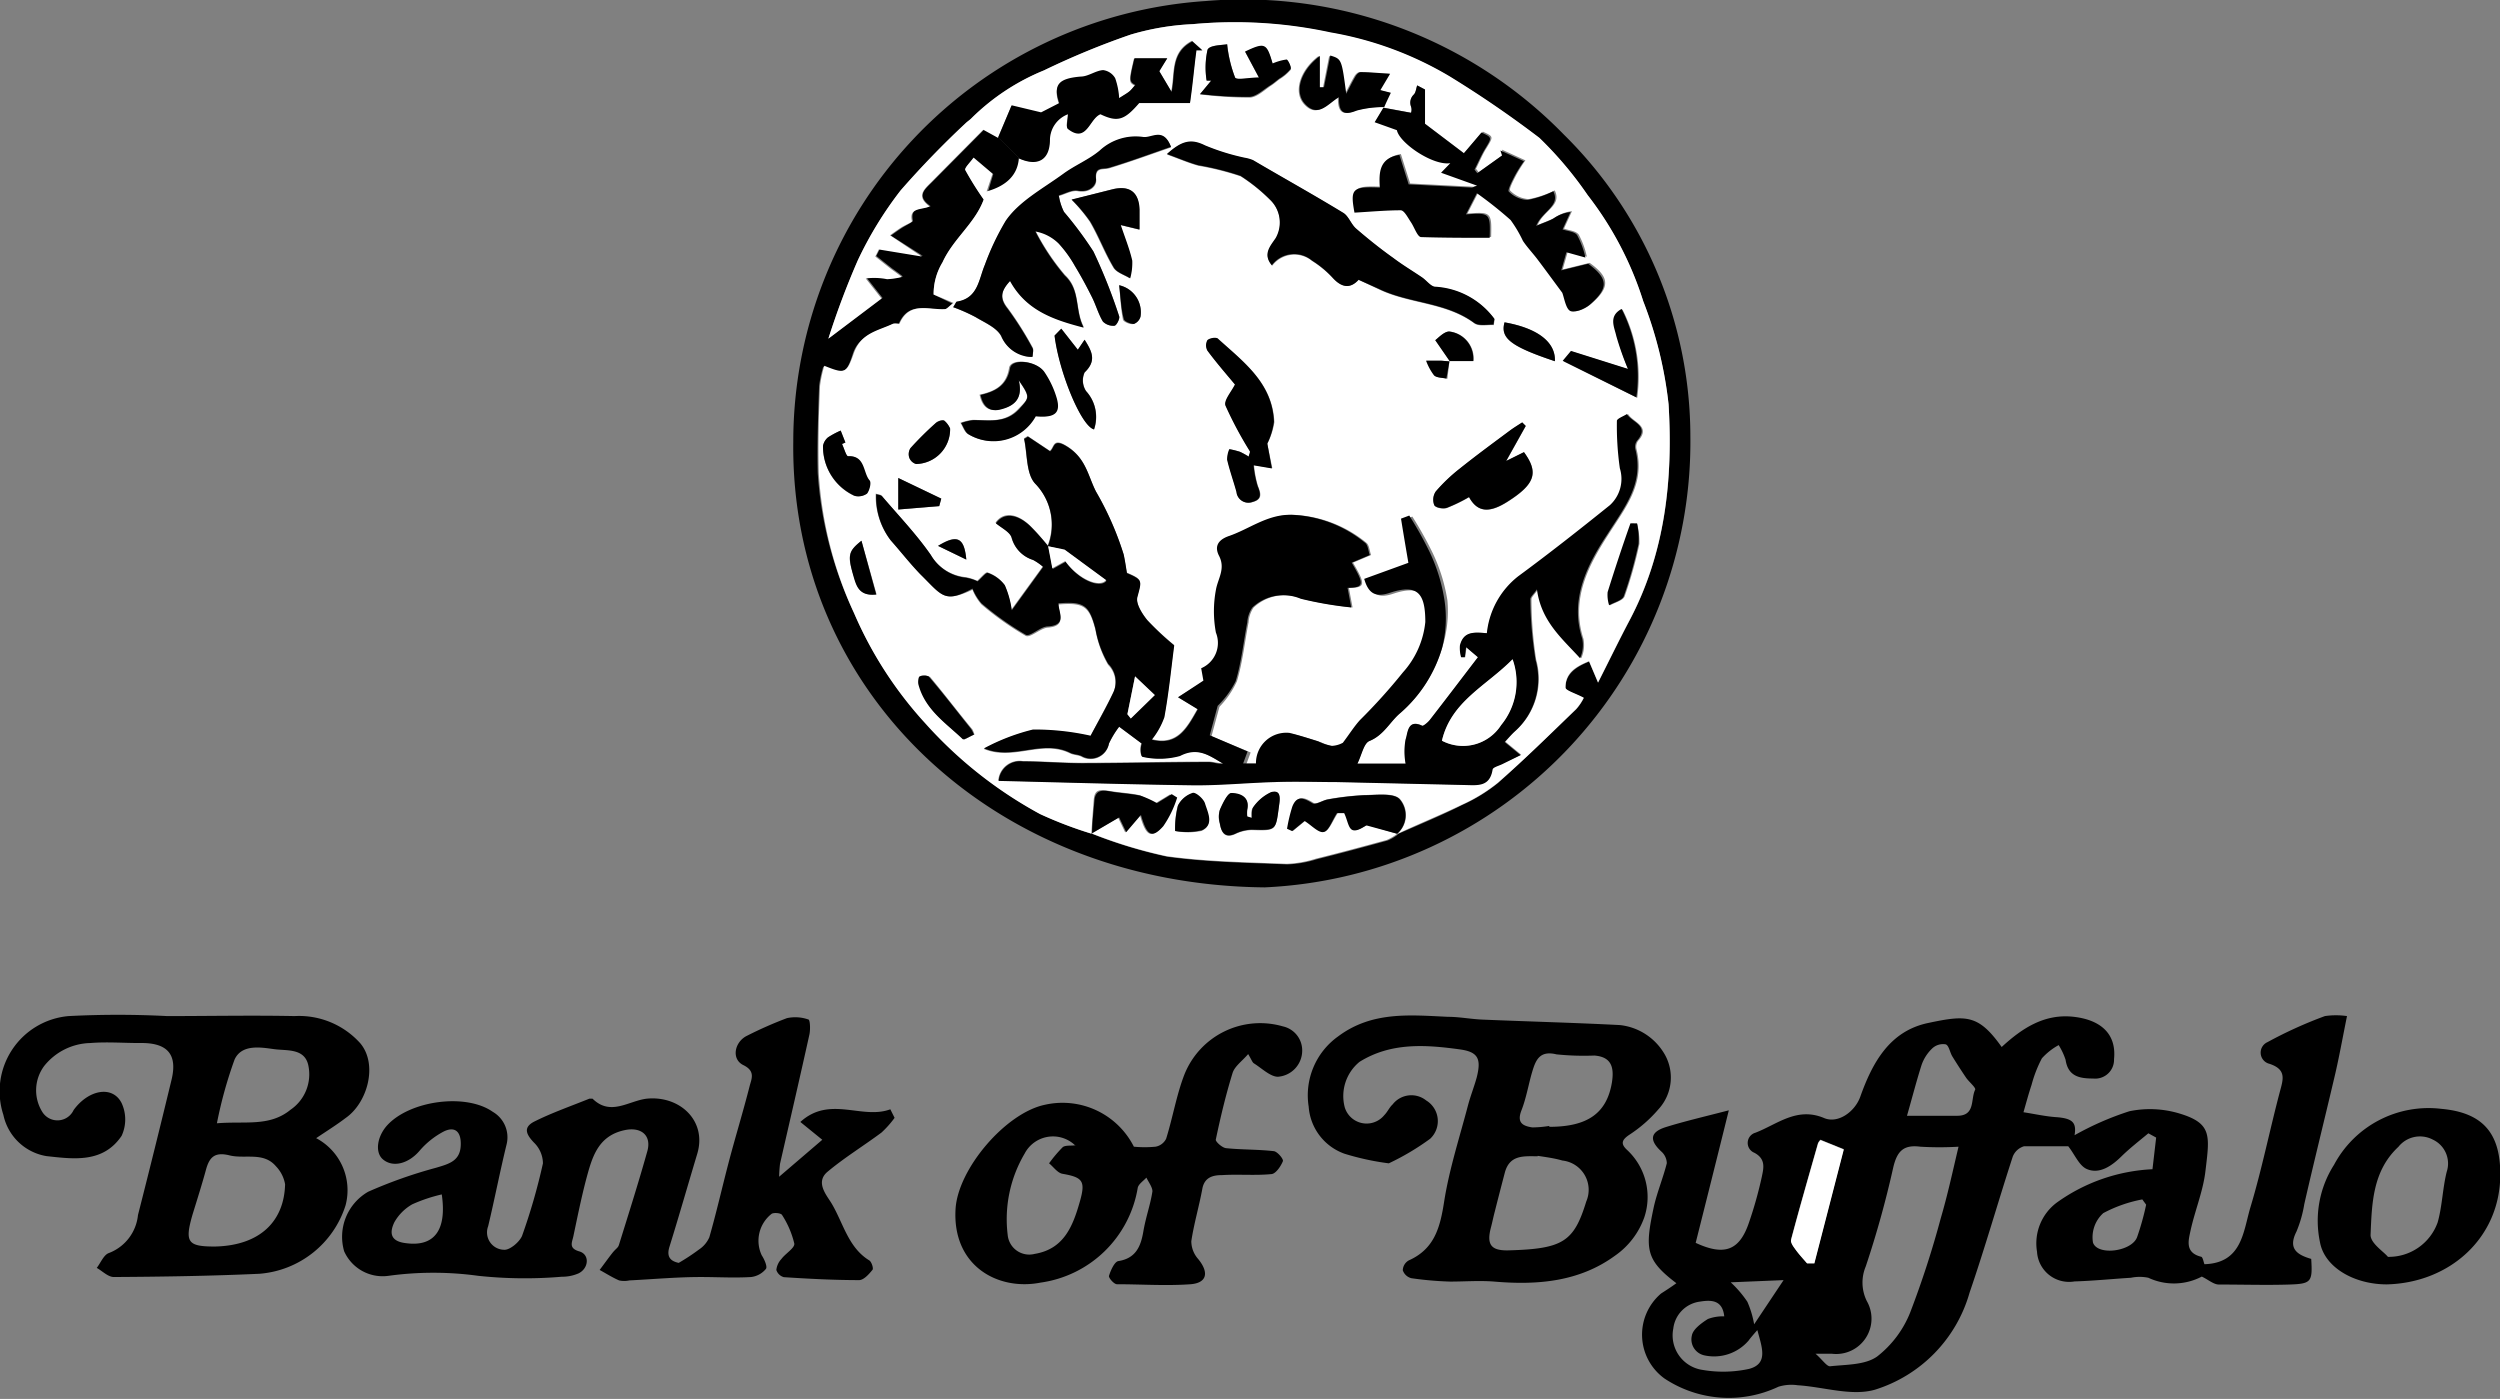 <svg xmlns="http://www.w3.org/2000/svg" viewBox="0 0 169.77 95"><rect x="0" y="0" width="169.77" height="95" fill="#808080" stroke="none"/><defs><style>.cls-1{fill:#fff}</style></defs><title>Bank of Buffalo Logo</title><g id="Layer_2" data-name="Layer 2"><g id="Header"><path d="M113.84 87.14c-2.1-1.59-2.14-2.33-1.54-5.15.22-1 .64-2 .89-3a1.1 1.1 0 0 0-.37-.79c-.84-.78-.77-1.33.33-1.67 1.26-.39 2.55-.69 4.25-1.13-.8 3.23-1.53 6.14-2.25 9 2 .93 3 .48 3.63-1.41a27.43 27.43 0 0 0 .86-3.07c.11-.55.31-1.21-.51-1.64a.72.72 0 0 1 .08-1.36c1.48-.57 2.81-1.77 4.65-1 .94.41 2.1-.41 2.47-1.45.83-2.33 2-4.45 4.6-5s3.42-.59 5 1.63c1.38-1.27 2.9-2.28 4.9-2.05 1.74.2 2.91 1.09 2.73 2.87a1.28 1.28 0 0 1-1.42 1.32c-.9 0-1.7-.13-1.87-1.27a4.57 4.57 0 0 0-.47-1 4.32 4.32 0 0 0-1.14.9 8.51 8.51 0 0 0-.7 1.8c-.19.57-.35 1.16-.55 1.86.78.12 1.48.28 2.18.33 1.17.08 1.43.37 1.29 1.23a20.1 20.1 0 0 1 3.73-1.63 6.93 6.93 0 0 1 3.44.17c2.18.67 2 1.51 1.72 3.87-.15 1.34-.69 2.63-1 4-.14.68-.44 1.55.69 1.84.13 0 .18.38.24.51 2.56-.08 2.63-2.22 3.12-3.86.78-2.59 1.31-5.24 2-7.85.22-.83.48-1.51-.71-1.9a.78.78 0 0 1-.13-1.47 29.1 29.1 0 0 1 3.9-1.77 5.17 5.17 0 0 1 1.5 0c-.31 1.53-.57 3-.9 4.35-.66 2.81-1.36 5.61-2 8.42a8.28 8.28 0 0 1-.53 1.86c-.58 1.14 0 1.57 1 1.86.1 1.57 0 1.69-1.48 1.74s-3.2 0-4.79 0c-.35 0-.69-.31-1.16-.54a4.08 4.08 0 0 1-3.63.08 2.92 2.92 0 0 0-1.18 0c-1.28.08-2.56.21-3.84.25a2.18 2.18 0 0 1-2.54-2.02 3.45 3.45 0 0 1 1.35-3.34 12.1 12.1 0 0 1 6.49-2.26l.25-2.15-.53-.29c-.62.52-1.25 1-1.84 1.58s-1.45 1.23-2.33.85c-.53-.22-.83-1-1.27-1.55h-3a1.18 1.18 0 0 0-.77.71c-1 3.07-1.88 6.18-2.93 9.23a9.67 9.67 0 0 1-6.42 6.59c-1.59.46-3.49-.19-5.25-.3a3 3 0 0 0-1.31.1 7.89 7.89 0 0 1-7.74-.56 3.67 3.67 0 0 1-.23-5.77c.31-.2.67-.43 1.04-.7zM133 77.87a21.77 21.77 0 0 1-2.59 0c-1.16-.15-1.59.31-1.85 1.44A67.59 67.59 0 0 1 126.7 86a2.83 2.83 0 0 0 .07 2.35 2.4 2.4 0 0 1-2.37 3.58h-1.11c.49.43.77.88 1 .85 1.09-.12 2.36-.08 3.18-.66a7.12 7.12 0 0 0 2.25-3 64.14 64.14 0 0 0 2.07-6.38c.46-1.56.8-3.14 1.21-4.87zm-3.52-2.1h3.43c1.25 0 .9-1.13 1.22-1.77.06-.14-.42-.53-.62-.82q-.48-.71-.93-1.44c-.17-.28-.23-.74-.45-.82a1.07 1.07 0 0 0-.91.27 2.83 2.83 0 0 0-.73 1.13c-.35 1.1-.64 2.23-.99 3.45zm-6.78 10h.5l2-7.74-1.58-.64a.74.74 0 0 0-.17.24c-.62 2.18-1.25 4.36-1.83 6.54 0 .17.13.43.26.6.27.4.57.71.84 1.03zm-3.37 4.56c-.25.29-.43.49-.59.71a3.09 3.09 0 0 1-3 1 1.11 1.11 0 0 1-.85-1.34c.07-.43.65-.85 1.09-1.13a2.91 2.91 0 0 1 1.11-.18c-.12-1.13-.9-1.12-1.65-1a2.09 2.09 0 0 0-1.81 1.83 2.37 2.37 0 0 0 2 2.81 8.26 8.26 0 0 0 3.14-.07c1.34-.35.87-1.48.58-2.6zm26.39-8.55l-.24-.33a9.24 9.24 0 0 0-2.65.93 2.21 2.21 0 0 0-.7 2c.31.92 2.65.61 3-.38a18 18 0 0 0 .61-2.19zm-28.19 5.3a7.57 7.57 0 0 1 1.13 1.32 6.62 6.62 0 0 1 .46 1.53l2-3zM85.88 60.26C67.45 60.08 53.67 47 53.87 30a30 30 0 0 1 28-29.93 30.4 30.4 0 0 1 24.33 9.07 28.83 28.83 0 0 1 8.59 20.51 30.29 30.29 0 0 1-28.91 30.61zm9-3.6c1.48-.66 3-1.28 4.43-2a11.13 11.13 0 0 0 2.41-1.48c1.82-1.63 3.56-3.35 5.31-5a3.43 3.43 0 0 0 .52-.77c-.56-.3-1.23-.49-1.24-.69 0-1 .77-1.45 1.6-1.79l.61 1.44c.78-1.54 1.42-2.86 2.1-4.15 2.47-4.63 3-9.66 2.69-14.74a27.52 27.52 0 0 0-1.72-7 23 23 0 0 0-3.77-7.2 25.19 25.19 0 0 0-3.28-3.89 73.07 73.07 0 0 0-6.07-4.16 23.63 23.63 0 0 0-8.11-3A30.73 30.73 0 0 0 81 1.64a17.5 17.5 0 0 0-4.21.71 53.67 53.67 0 0 0-5.89 2.43A15.09 15.09 0 0 0 66 8c-.13.14-.3.24-.44.38a62.65 62.65 0 0 0-4.39 4.54 25.3 25.3 0 0 0-2.91 4.75 54.78 54.78 0 0 0-2 5.32l3.67-2.76-1.07-1.36a4.52 4.52 0 0 1 1.45.05 4.94 4.94 0 0 0 1-.15c-.24-.19-.49-.37-.74-.55l-1.06-.84.24-.48 2.92.48L60.5 16c.22-.16.48-.35.76-.53s.74-.4.74-.47c-.22-1 .61-.77 1.2-1-1-.68-.41-1.13.08-1.62l3.56-3.59 1 .55 1.43 1.46c-.08 1.1-.79 1.87-2.19 2.26l.37-1.23-1.33-1.13c-.22.32-.63.7-.56.84a21.29 21.29 0 0 0 1.25 2c-.59 1.62-2.06 2.65-2.8 4.27A4.15 4.15 0 0 0 63.4 20l1.28.62c-.29.22-.44.42-.58.42-1.13 0-2.43-.6-3.09 1 0 .07-.32 0-.45 0-1 .48-2.23.7-2.65 2s-.57 1.41-2 .85a8 8 0 0 0-.29 1.34c-.06 2-.14 3.93-.09 5.9A26.31 26.31 0 0 0 58 41.64a26.59 26.59 0 0 0 4.92 7.51 28.94 28.94 0 0 0 7.79 6.16 27.6 27.6 0 0 0 3.49 1.33 32.1 32.1 0 0 0 5.07 1.54c2.69.37 5.43.41 8.15.52a7.45 7.45 0 0 0 2-.35c1.61-.4 3.21-.83 4.81-1.27a3.08 3.08 0 0 0 .71-.42zM60.75 75.91a6.7 6.7 0 0 1-.89 1c-1.21.9-2.5 1.69-3.65 2.65-.88.72-.06 1.62.26 2.16.79 1.32 1.13 3 2.56 3.87.16.1.3.55.22.64-.24.3-.6.7-.91.7-1.71 0-3.41-.09-5.11-.2a.74.74 0 0 1-.51-.49 1.29 1.29 0 0 1 .34-.74c.28-.38.92-.75.88-1.05a6.22 6.22 0 0 0-.83-1.94c-.07-.13-.51-.18-.7-.09a2.32 2.32 0 0 0-.68 2.83c.18.27.4.78.28.92a1.53 1.53 0 0 1-1 .55c-1.14.07-2.29 0-3.43 0-1.61 0-3.23.15-4.84.23a1.63 1.63 0 0 1-.7 0c-.46-.2-.88-.47-1.32-.71.28-.37.55-.75.83-1.11s.41-.37.48-.59c.66-2.12 1.33-4.23 1.93-6.37.3-1.08-.44-1.67-1.56-1.42-1.84.4-2.21 1.91-2.61 3.39-.33 1.27-.59 2.56-.86 3.84-.09.4-.32.79.41 1s.64 1.17-.07 1.5a2.75 2.75 0 0 1-1.11.22 29.79 29.79 0 0 1-5.67-.06 22.39 22.39 0 0 0-6.12 0 2.86 2.86 0 0 1-3-1.67A3.53 3.53 0 0 1 25 80.93a31.9 31.9 0 0 1 4.61-1.63c.91-.27 1.69-.47 1.68-1.64 0-.88-.46-1.18-1.18-.81a5.57 5.57 0 0 0-1.63 1.31c-.75.87-1.83 1.16-2.51.54-.51-.48-.36-1.53.33-2.29 1.55-1.68 5.34-2.19 7.16-.91a2 2 0 0 1 .94 2.22c-.45 1.84-.81 3.71-1.25 5.55a1.18 1.18 0 0 0 1.12 1.6c.37 0 1-.52 1.18-.94A40.69 40.69 0 0 0 36.87 79a2 2 0 0 0-.62-1.42c-.49-.52-.75-1 0-1.4 1.21-.61 2.51-1.06 3.77-1.57h.22c1.22 1.2 2.44.15 3.67 0 2.26-.23 4.11 1.51 3.44 3.74s-1.23 4.2-1.88 6.29c-.23.71.06 1 .62 1.12a14.33 14.33 0 0 0 1.38-.91 1.91 1.91 0 0 0 .7-.83c.47-1.64.85-3.31 1.29-5s1-3.51 1.45-5.28c.12-.47.41-1-.43-1.41s-.6-1.59.26-2a27 27 0 0 1 2.7-1.19 2.68 2.68 0 0 1 1.45.09c.12 0 .15.65.08 1-.65 2.94-1.33 5.87-2 8.8a8.68 8.68 0 0 0-.06.88l2.93-2.51-1.49-1.21c2-1.82 4.18-.14 6.11-.86zM30 81.11a10.76 10.76 0 0 0-2 .67A3.22 3.22 0 0 0 26.78 83c-.32.67-.32 1.29.78 1.42 1.9.26 2.8-.84 2.44-3.31zM21.47 77.29a4 4 0 0 1 2 4.55 6.68 6.68 0 0 1-5.86 4.66c-3.29.15-6.59.2-9.88.22-.39 0-.77-.4-1.16-.62.26-.33.46-.86.8-1a3.09 3.09 0 0 0 2-2.59q1.17-4.59 2.28-9.19c.41-1.7-.25-2.53-2.17-2.49-1.11 0-2.23-.09-3.34 0A4.13 4.13 0 0 0 3 72.39a2.77 2.77 0 0 0-.12 3.13A1.21 1.21 0 0 0 5 75.38c1-1.38 2.64-1.7 3.26-.47a2.65 2.65 0 0 1 0 2.22C7 79 5 78.71 3.16 78.51a3.59 3.59 0 0 1-2.93-2.8A5.13 5.13 0 0 1 4.66 69a64.88 64.88 0 0 1 6.69 0c2.89 0 5.77-.06 8.65 0a5.59 5.59 0 0 1 4.46 1.84c1.22 1.44.5 4.06-1 5.09-.59.45-1.23.85-1.99 1.36zm-6.88 7.36c3.14-.07 4.71-1.78 4.77-4.23a2.34 2.34 0 0 0-.62-1.22c-.85-1-2.11-.48-3.15-.74s-1.38.15-1.61 1-.59 2-.9 3c-.55 1.9-.35 2.19 1.51 2.19zm.14-8.37c1.92-.16 3.57.25 5-.92a2.91 2.91 0 0 0 1.21-3c-.24-1.18-1.44-1-2.29-1.11s-2.22-.39-2.72.7a29.13 29.13 0 0 0-1.2 4.33z"/><path d="M94.31 79a17.83 17.83 0 0 1-3-.65 3.67 3.67 0 0 1-2.44-3.2 4.91 4.91 0 0 1 2-4.77c2.3-1.72 4.87-1.45 7.45-1.33.79 0 1.58.16 2.37.19 3.1.13 6.21.21 9.31.37a4 4 0 0 1 2.93 1.8 3.18 3.18 0 0 1-.3 3.91 9.21 9.21 0 0 1-2 1.75c-.5.34-.58.6-.16 1a4.36 4.36 0 0 1 1.19 4.6 5.34 5.34 0 0 1-2 2.61c-2.43 1.77-5.28 2-8.19 1.75-1-.08-2 0-3 0a23.14 23.14 0 0 1-2.63-.23.83.83 0 0 1-.58-.54.8.8 0 0 1 .41-.67c1.75-.78 2.13-2.25 2.4-4 .35-2.22 1.06-4.39 1.63-6.57.17-.63.41-1.23.58-1.85.32-1.26.11-1.74-1.16-1.91-2.32-.32-4.67-.48-6.8.85a3 3 0 0 0-1 3.09 1.55 1.55 0 0 0 2.69.52c.21-.21.34-.52.56-.72a1.61 1.61 0 0 1 2.28-.27 1.64 1.64 0 0 1 .27 2.6A17 17 0 0 1 94.31 79zm10.11-.48c-.93 0-1.9-.12-2.23 1.11-.23.88-.46 1.76-.68 2.64-.1.37-.17.74-.27 1.11-.29 1.13 0 1.56 1.2 1.53 3.7-.1 4.44-.58 5.28-3.32a2 2 0 0 0-1.62-2.78c-.55-.16-1.1-.23-1.68-.32zm.79-2c2.61 0 3.9-.93 4.25-3 .16-1 0-1.75-1.19-1.84a18.25 18.25 0 0 1-2.57-.08c-1.14-.28-1.41.38-1.65 1.18s-.4 1.78-.73 2.62.08 1.06.73 1.16a7.47 7.47 0 0 0 1.16-.1zM77 77.87a7.81 7.81 0 0 0 1.47 0 1 1 0 0 0 .72-.54c.45-1.44.71-3 1.24-4.36a5.54 5.54 0 0 1 6.69-3.27 1.67 1.67 0 0 1 1.31 1.65 1.78 1.78 0 0 1-1.65 1.77c-.51 0-1.09-.57-1.63-.91-.11-.07-.16-.25-.39-.63-.41.48-.92.83-1.06 1.29-.46 1.49-.82 3-1.14 4.53 0 .14.43.54.7.57 1.06.11 2.15.08 3.21.2.26 0 .7.54.65.68-.14.35-.48.85-.77.88-1.12.11-2.24 0-3.36.07-.6 0-1.19.13-1.34.92-.22 1.2-.57 2.37-.75 3.57a1.83 1.83 0 0 0 .46 1.2c.75.91.62 1.63-.51 1.72-1.66.12-3.35 0-5 0-.2 0-.58-.44-.54-.57.11-.36.36-.93.62-1 1.2-.18 1.54-1 1.71-2s.48-1.82.62-2.74c0-.28-.26-.62-.41-.93-.21.23-.54.44-.59.7a7.78 7.78 0 0 1-6.6 6.43c-2.9.57-6-1.14-5.77-5 .16-2.72 3.4-6.53 6.08-7.08A5.43 5.43 0 0 1 77 77.87zm-4-.1a2.17 2.17 0 0 0-3.42.57 8.76 8.76 0 0 0-1.15 5.52 1.47 1.47 0 0 0 1.83 1.29c2-.33 2.6-1.9 3.07-3.55.4-1.4.2-1.65-1.18-1.89-.34-.06-.61-.47-.91-.71a9 9 0 0 1 .94-1.11c.21-.13.51-.07.9-.12zM162.08 87.22c-2.21 0-4.21-1.15-4.53-2.84a7.06 7.06 0 0 1 .95-5.28 7.27 7.27 0 0 1 7.29-3.8c2.78.25 4 1.62 4 4.43.01 4.33-3.44 7.39-7.71 7.49zm.08-1.87a3.52 3.52 0 0 0 3.38-2.35c.31-1.11.33-2.3.61-3.42a1.79 1.79 0 0 0-.94-2.19 1.87 1.87 0 0 0-2.34.49c-1.77 1.65-1.8 3.89-1.89 6 .02.57.9 1.12 1.18 1.47z"/><path class="cls-1" d="M122.72 85.8c-.27-.32-.57-.63-.83-1-.13-.17-.31-.43-.26-.6.58-2.18 1.21-4.36 1.83-6.54a.74.74 0 0 1 .17-.24l1.58.64-2 7.74zM94.88 56.62a3.08 3.08 0 0 1-.71.42c-1.6.44-3.2.87-4.81 1.27a7.45 7.45 0 0 1-2 .35c-2.72-.11-5.46-.15-8.15-.52a32.1 32.1 0 0 1-5.07-1.54l1.79-1.07.48 1 1-1.17c.4 1.42.76 1.62 1.52.76a7.17 7.17 0 0 0 .89-1.94l-.37-.23-1 .61a6.68 6.68 0 0 0-1.06-.56c-.64-.14-1.3-.17-2-.28s-1.06-.15-1.12.62-.11 1.51-.16 2.27a27.6 27.6 0 0 1-3.49-1.33 28.94 28.94 0 0 1-7.79-6.16A26.59 26.59 0 0 1 58 41.64a26.31 26.31 0 0 1-2.4-9.56c-.05-2 0-3.94.09-5.9a8 8 0 0 1 .29-1.34c1.4.56 1.51.54 2-.85s1.63-1.52 2.65-2c.13-.06.42 0 .45 0 .66-1.55 2-.93 3.09-1 .14 0 .29-.2.58-.42L63.4 20a4.15 4.15 0 0 1 .6-2.18c.74-1.62 2.21-2.65 2.8-4.27a21.29 21.29 0 0 1-1.25-2c-.07-.14.34-.52.56-.84l1.29 1.09L67 13c1.4-.39 2.11-1.16 2.19-2.26 1.26.56 2.06.09 2.08-1.29a1.89 1.89 0 0 1 1.25-1.75c0 .38-.18.89 0 1 1.28 1 1.45-.67 2.21-1 1.17.56 1.65.4 2.63-.76h3.45c.15-1.27.28-2.42.41-3.56h.4l-.68-.61c-1.5.78-1.14 2.21-1.41 3.43l-.83-1.4.54-.8H77c-.36 1.52-.36 1.59.06 1.82-.14.14-.25.3-.4.43s-.36.24-.7.46a5 5 0 0 0-.24-1.31 1.11 1.11 0 0 0-.82-.55c-.52 0-1 .4-1.53.44-1.51.13-1.87.55-1.45 1.8l-1.24.59-2-.48-.91 2.16-1-.55-3.56 3.59c-.49.49-1 .94-.08 1.62-.59.25-1.42.07-1.2 1 0 .08-.48.27-.73.43s-.54.37-.76.53l2.16 1.44-2.92-.48-.24.48 1.06.84c.25.18.5.36.74.55a4.94 4.94 0 0 1-1 .15 4.52 4.52 0 0 0-1.45-.05l1.07 1.36L56.25 23a54.78 54.78 0 0 1 2-5.32 25.3 25.3 0 0 1 2.91-4.75 62.65 62.65 0 0 1 4.39-4.54c.14-.14.31-.24.44-.38a15.09 15.09 0 0 1 4.9-3.23 53.67 53.67 0 0 1 5.89-2.43A17.5 17.5 0 0 1 81 1.64a30.73 30.73 0 0 1 9.36.56 23.63 23.63 0 0 1 8.11 3 73.07 73.07 0 0 1 6.07 4.16 25.19 25.19 0 0 1 3.28 3.89 23 23 0 0 1 3.77 7.2 27.52 27.52 0 0 1 1.72 7c.3 5.08-.22 10.11-2.69 14.74-.68 1.29-1.32 2.61-2.1 4.15l-.61-1.44c-.83.34-1.62.76-1.6 1.79 0 .2.68.39 1.24.69a3.43 3.43 0 0 1-.52.77c-1.75 1.7-3.49 3.42-5.31 5a11.13 11.13 0 0 1-2.41 1.48c-1.46.71-3 1.33-4.43 2a1.67 1.67 0 0 0 .2-2.36c-.42-.45-1.57-.3-2.39-.28a19 19 0 0 0-2.49.28c-.36.06-.83.38-1 .25-.59-.36-1.06-.56-1.37.22a10.72 10.72 0 0 0-.36 1.51l.35.16.84-.69c.48.3 1 .83 1.3.75s.56-.76.9-1.28h.49c.24.49.36 1.1.61 1.16s.76-.27.9-.33zm3.55-32.1h1.64a1.85 1.85 0 0 0-1.58-2c-.38-.07-.87.48-1 .58l1 1.45-.58-.05h-1a3.82 3.82 0 0 0 .54 1c.17.17.55.15.84.22zM93.91 7.3l.46-1-.71-.18.66-1.11c-.77 0-1.39-.1-2-.11-.12 0-.27.15-.34.27-.23.39-.43.8-.64 1.2C91 4.05 91 4.05 90.26 3.81L89.83 6h-.28V3.8c-1.32 1-1.72 2.47-1 3.27.9 1 1.57-.05 2.3-.47 0 .91.21 1.32 1.2.91A7.1 7.1 0 0 1 94 7.27l-.6 1 1.56.51c.17.87 2.45 2.43 3.63 2.24l-.63.65 2.45.88-.35.13-4.3-.22-.63-2c-1.39.24-1.39 1.22-1.33 2.22-1.87-.08-2 .07-1.72 1.7 1-.06 2.1-.19 3.14-.16.24 0 .48.52.7.82s.44.95.69 1c1.55.09 3.11.05 4.65.05.05-1.68 0-1.71-1.61-1.59l.74-1.44a26.56 26.56 0 0 1 2.29 1.82 8.57 8.57 0 0 1 .84 1.42c.28.42.63.79.94 1.19.57.75 1.12 1.51 1.73 2.33.13.34.19 1 .53 1.23s1-.13 1.35-.43c1.31-1.14 1.22-1.81-.12-2.77l-1.83.45.35-1.23 1.29.36a5.71 5.71 0 0 0-.55-1.5c-.2-.27-.73-.29-1-.41l.54-1.18a2.56 2.56 0 0 0-1.18.45c-.31.17-.65.28-1.15.49.39-1 1.67-1.31 1.16-2.35a6.72 6.72 0 0 1-1.76.59 1.91 1.91 0 0 1-1.26-.57c-.11-.1.22-.71.4-1.06a9.76 9.76 0 0 1 .63-1l-1.6-.73.11.34-1.68 1.2-.19-.24c.24-.47.45-1 .72-1.41.47-.78.49-.77-.25-1.11l-1.29 1.46-2.64-2V6.08l-.53-.28c-.08.22-.09.49-.24.63a.75.75 0 0 0-.17.81.68.68 0 0 1 0 .42zM71.18 37.06c-.43-.48-.83-1-1.3-1.43-.91-.83-1.79-.85-2.28-.14.38.33 1 .61 1.08 1A2.17 2.17 0 0 0 70.13 38a3.77 3.77 0 0 1 .68.47l-2.13 2.93a6.32 6.32 0 0 0-.47-1.69 2.42 2.42 0 0 0-1.15-.84c-.12-.06-.43.34-.7.57a3.2 3.2 0 0 0-.79-.25 3.1 3.1 0 0 1-2.38-1.53c-1-1.41-2.2-2.67-3.32-4-.08-.09-.26-.09-.4-.14a4.87 4.87 0 0 0 1 3.15c.7.75 1.33 1.56 2 2.29 1.47 1.48 1.62 2 3.57 1.09a3.52 3.52 0 0 0 .61 1 20.33 20.33 0 0 0 3 2.13c.31.17 1-.52 1.51-.56 1.33-.09.71-1 .72-1.57 1.74-.14 2.09.13 2.51 1.73a7.22 7.22 0 0 0 .86 2.37 1.71 1.71 0 0 1 .37 1.85c-.5 1-1.09 2.05-1.57 3a17.45 17.45 0 0 0-3.91-.42 14 14 0 0 0-3.33 1.28c2 .84 3.94-.64 5.85.3.24.12.53.11.77.22a1.26 1.26 0 0 0 1.87-.86 6.21 6.21 0 0 1 .7-1.17l1.51 1.12c-.14.34-.06.89.06.9a5.22 5.22 0 0 0 2.53-.06c1.24-.64 2 0 2.93.52-.34 0-.66-.12-1-.11-2.86 0-5.72.07-8.58.08-1.34 0-2.67-.11-4-.12A1.45 1.45 0 0 0 67.79 53c4.47.11 8.83.24 13.18.3 1.86 0 3.72-.17 5.58-.22h4.17l8.75.2c.82 0 1.67.13 1.86-1.05 0-.15.41-.25.64-.36l1.33-.62-1.08-.89c.24-.26.44-.5.67-.71a4.75 4.75 0 0 0 1.43-4.85 27 27 0 0 1-.32-4.1c0-.16.21-.33.45-.68.29 2.18 1.71 3.34 2.93 4.68a2.19 2.19 0 0 0 .15-1.32c-.89-2.73.39-5.06 1.71-7.11 1.18-1.85 2.49-3.44 1.89-5.78a.7.7 0 0 1 .11-.55c.91-1-.34-1.25-.68-1.82-.24.15-.68.31-.68.46a20.41 20.41 0 0 0 .2 3.22 2.42 2.42 0 0 1-.68 2.51c-2 1.65-4.12 3.28-6.24 4.84A5.62 5.62 0 0 0 101 43c-.83-.06-1.58-.15-1.83.83a2.25 2.25 0 0 0 .08.8h.25l.09-.68.8.68c-1.11 1.45-2.18 2.86-3.26 4.25-.14.18-.43.45-.52.41-1-.5-1 .53-1.13.92a4.54 4.54 0 0 0 0 1.65h-3.32c.3-.6.43-1.38.82-1.54 1-.41 1.41-1.32 2.13-1.93A9.35 9.35 0 0 0 97.93 44a8.12 8.12 0 0 0 .36-3.24 11.7 11.7 0 0 0-1-3.21 25 25 0 0 0-1.38-2.47l-.56.21c.16 1 .33 2 .5 3l-3 1.09c.32 1.12.88 1.24 1.79.93 1.86-.61 2.4.07 2.36 2a6 6 0 0 1-1.52 3.42 38.64 38.64 0 0 1-2.92 3.24c-.39.43-.7.93-1.16 1.54a1.73 1.73 0 0 1-.74.21 3.45 3.45 0 0 1-.94-.31c-.64-.2-1.29-.41-1.94-.57a2.06 2.06 0 0 0-2.28 2.07h-.87l.3-.81-2.66-1.1.54-2A6.18 6.18 0 0 0 84 46.26c.39-1.3.53-2.68.79-4a2 2 0 0 1 .34-1 3.06 3.06 0 0 1 3.29-.6 25.25 25.25 0 0 0 3.43.59l-.25-1.33c1.13 0 1.16-.22.28-1.71l1.23-.52c-.11-.29-.12-.67-.32-.83a8.36 8.36 0 0 0-5-1.9c-1.65 0-2.87 1-4.3 1.46-.86.29-.86.85-.62 1.32.46.89-.08 1.55-.21 2.32a7.86 7.86 0 0 0 0 2.9 1.87 1.87 0 0 1-1 2.42l.15.84L80 47.35l1.32.78c-.71 1.25-1.36 2.52-3.12 2.06a5.24 5.24 0 0 0 .85-1.52c.3-1.63.46-3.27.67-4.88a19 19 0 0 1-1.82-1.7c-.36-.44-.8-1.14-.68-1.58.31-1.11.39-1.16-.71-1.63-.07-.43-.13-.85-.22-1.26a20.84 20.84 0 0 0-1.88-4.27c-.55-1.08-.68-2.28-2-3.08-.93-.57-.81.11-1.12.34l-1.5-1-.26.16c.23 1 .13 2.39.76 3.05a4 4 0 0 1 .85 4.23zm-6.45-16.2a11.78 11.78 0 0 1 1.5.67c.63.38 1.45.72 1.75 1.3a2.27 2.27 0 0 0 1.64 1.31c.17 0 .34 0 .51.05 0-.2.08-.45 0-.59a22.6 22.6 0 0 0-1.7-2.69c-.55-.69-.46-1.19.17-1.87 1.09 2 2.94 2.64 5 3.16-.62-1.18-.2-2.53-1.28-3.53a15.56 15.56 0 0 1-2-3 3 3 0 0 1 1.58.82 8.42 8.42 0 0 1 1.1 1.58c.42.69.8 1.4 1.16 2.12.27.54.43 1.14.74 1.65a1 1 0 0 0 .78.28c.14 0 .38-.48.32-.64a36.82 36.82 0 0 0-1.74-4.37 25.37 25.37 0 0 0-2-2.69 3.8 3.8 0 0 1-.35-1.11c.44-.12.9-.4 1.3-.32.75.13 1.28-.31 1.23-.78-.08-.89.44-.65.89-.78 1.41-.43 2.8-.94 4.2-1.42-.52-1.36-1.29-.59-1.89-.67a3.59 3.59 0 0 0-2.95.92c-.74.62-1.68 1-2.46 1.57-1.38 1-3 1.87-3.93 3.21A17.45 17.45 0 0 0 66.88 18c-.42 1-.46 2.27-1.9 2.5-.05-.02-.08.1-.25.36zM92.26 19l1.38.65c2.07 1 4.54.88 6.48 2.31.3.23.87.09 1.32.12l.06-.39a5.37 5.37 0 0 0-4-2.18c-.31 0-.61-.44-.93-.65-.65-.44-1.32-.84-1.94-1.31-.87-.65-1.72-1.33-2.53-2-.34-.3-.5-.84-.86-1.06-2-1.23-4.08-2.4-6.13-3.58a2.58 2.58 0 0 0-.56-.16 15.13 15.13 0 0 1-2.7-.84c-1-.48-1.64-.31-2.59.59.83.3 1.47.58 2.13.76a19.12 19.12 0 0 1 2.87.72 12 12 0 0 1 2 1.61 2.15 2.15 0 0 1 .39 2.61c-.35.53-.91 1.09-.26 1.85a1.89 1.89 0 0 1 2.72-.32 6.86 6.86 0 0 1 1.41 1.17c.6.63 1.18.7 1.74.1zm-6.2 11.14a4.88 4.88 0 0 0 .48-1.46c-.11-2.68-2.09-4.09-3.82-5.68-.12-.11-.56 0-.7.11a.74.74 0 0 0 0 .71c.6.81 1.26 1.57 1.87 2.3-.24.49-.78 1.09-.64 1.44a26.27 26.27 0 0 0 1.65 3.09c0 .08 0 .22-.07.37a6.15 6.15 0 0 0-.6-.33 5.83 5.83 0 0 0-.72-.18 1.76 1.76 0 0 0-.15.72c.17.73.43 1.45.63 2.18a.81.81 0 0 0 1.1.68c.64-.17.55-.57.34-1.08a7 7 0 0 1-.27-1.43l1.24.21zm17.55-1.2l-.24-.24c-.29.19-.59.37-.87.58-1.13.84-2.26 1.67-3.36 2.55a11.55 11.55 0 0 0-1.64 1.56 1 1 0 0 0-.1.93c.1.18.61.27.86.18a10.92 10.92 0 0 0 1.5-.73c.56 1 1.35 1.12 2.63.3 1.87-1.19 2.12-2 1.1-3.35l-1.21.6zm-34.43-3.1c.8 1.16.71 1.18 0 1.9-.91 1-2 .79-3.12.77a3.66 3.66 0 0 0-.84.2c.16.26.27.62.5.76a3.28 3.28 0 0 0 4.57-1.22c1.31.12 1.72-.22 1.41-1.27a6.3 6.3 0 0 0-.84-1.73c-.54-.79-2.24-.94-2.34-.26-.19 1.17-.93 1.58-2 1.81.16.78.58 1.18 1.31 1 .98-.2 1.67-.66 1.35-1.98zm3.59-12.27A11 11 0 0 1 74 15.05c.58 1 1 2.12 1.6 3.12.2.34.73.49 1.11.73a3.89 3.89 0 0 0 .14-1.2c-.18-.79-.49-1.55-.78-2.42l1.28.31v-1.36c0-1.18-.67-1.65-1.81-1.38zm8.72-7.16a27.63 27.63 0 0 0 3.36.22c.49 0 1-.5 1.43-.79.21-.13.4-.3.6-.45a3.09 3.09 0 0 0 .77-.65c.08-.12-.18-.65-.27-.65a3.66 3.66 0 0 0-.95.27C86 3 85.91 2.89 84.56 3.53l.94 1.76c-.69 0-1.51.17-1.62 0A8.84 8.84 0 0 1 83.34 3c-.28.06-1.19.05-1.33.37a5.57 5.57 0 0 0-.07 2.09h.31zm29.06 18.66l-3.81-1.2-.56.67 5 2.48a10.07 10.07 0 0 0-1-6c-.91.49-.49 1.24-.36 1.84a19.67 19.67 0 0 0 .73 2.19zM85 55.54l-.31-.07a2.36 2.36 0 0 1 0-.46c.2-.91-.55-1.11-1.08-1.13-.25 0-.59.7-.78 1.14a1.6 1.6 0 0 0 0 .92c.12.55.31 1.06 1.08.69a2.69 2.69 0 0 1 1.1-.26c1.7.05 1.61.06 1.85-1.71.1-.66 0-1-.55-.84a3 3 0 0 0-1.2 1c-.19.18-.11.46-.11.72zM72.07 22.32l-.45.47c.31 2.5 1.81 6.15 2.68 6.37a2.6 2.6 0 0 0-.54-2.6 1.32 1.32 0 0 1-.1-1.27c.83-.8.49-1.43 0-2.22l-.46.68zm-14.89 7.83l.23-.1-.32-.81a5.87 5.87 0 0 0-.86.46 1 1 0 0 0-.34.57 3.67 3.67 0 0 0 2.11 3.4 1 1 0 0 0 .84-.15c.18-.21.31-.76.17-.9-.49-.53-.28-1.69-1.45-1.64-.09.02-.24-.54-.38-.83zm9 19.74a2.49 2.49 0 0 0-.14-.35c-1-1.2-1.9-2.4-2.88-3.57a.72.72 0 0 0-.63 0c-.09 0-.12.37-.07.55.4 1.69 1.8 2.6 3 3.7-.01.05.41-.22.68-.33zm45-14.34h-.4c-.52 1.56-1.06 3.1-1.55 4.67a2.35 2.35 0 0 0 .1.89c.35-.2.9-.33 1-.62a28.55 28.55 0 0 0 1-3.55 5 5 0 0 0-.16-1.39zM79.8 56.43a4.47 4.47 0 0 0 1.79 0c.85-.38.39-1.22.21-1.82-.09-.31-.62-.77-.83-.72a1.7 1.7 0 0 0-1 .85 6.26 6.26 0 0 0-.17 1.69zM64.52 29.1a1.48 1.48 0 0 0-.39-.53c-.12-.08-.46 0-.61.18a22.32 22.32 0 0 0-1.69 1.68.76.76 0 0 0-.08.66.71.71 0 0 0 .46.42 2.36 2.36 0 0 0 2.31-2.41zm41.07-4.57c.06-1.31-1.2-2.25-3.42-2.64-.3 1.11.42 1.62 3.42 2.64zm-41.81 9.84l.14-.51-2.92-1.4v2.14zm-5.28 2.35c-.89.72-1 1-.49 2.49.18.6.38 1.29 1.52 1.16zM76 19.37c.08.83.11 1.58.25 2.31 0 .16.46.36.68.33a.74.74 0 0 0 .52-.51A1.88 1.88 0 0 0 76 19.37zM65.62 38c-.14-1.52-.62-1.74-1.92-.93z"/><path d="M67.79 9.31l.91-2.16 2 .48L71.93 7c-.42-1.25-.06-1.67 1.45-1.8.52 0 1-.4 1.53-.44a1.11 1.11 0 0 1 .82.55A5 5 0 0 1 76 6.66c.34-.22.54-.33.7-.46s.26-.29.4-.43c-.42-.23-.42-.3-.06-1.82h2.23l-.54.89.83 1.4c.27-1.22-.09-2.65 1.41-3.43l.68.61h-.4C81.09 4.59 81 5.74 80.81 7h-3.45c-1 1.16-1.46 1.32-2.63.76-.76.3-.93 2-2.21 1-.15-.12 0-.63 0-1a1.89 1.89 0 0 0-1.22 1.72c0 1.38-.82 1.85-2.08 1.29zM71.16 37.09a4 4 0 0 0-.85-4.23c-.63-.66-.53-2-.76-3.05l.26-.16 1.5 1c.31-.23.19-.91 1.12-.34 1.32.8 1.45 2 2 3.08a20.84 20.84 0 0 1 1.88 4.27c.09.41.15.83.22 1.26 1.1.47 1 .52.71 1.63-.12.44.32 1.14.68 1.58a19 19 0 0 0 1.82 1.7c-.21 1.61-.37 3.25-.67 4.88a5.24 5.24 0 0 1-.85 1.52c1.76.46 2.41-.81 3.12-2.06L80 47.35l1.72-1.13-.15-.84a1.87 1.87 0 0 0 1-2.42 7.86 7.86 0 0 1 0-2.9c.13-.77.67-1.43.21-2.32-.24-.47-.24-1 .62-1.32 1.43-.48 2.65-1.5 4.3-1.46a8.36 8.36 0 0 1 5 1.9c.2.16.21.54.32.83l-1.23.52c.88 1.49.85 1.69-.28 1.71l.25 1.33a25.25 25.25 0 0 1-3.43-.59 3.06 3.06 0 0 0-3.29.6 2 2 0 0 0-.34 1c-.26 1.34-.4 2.72-.79 4a6.18 6.18 0 0 1-1.22 1.67l-.54 2 2.57 1.1-.3.81h.87a2.06 2.06 0 0 1 2.28-2.07c.65.16 1.3.37 1.94.57a3.45 3.45 0 0 0 .94.31 1.73 1.73 0 0 0 .74-.21c.46-.61.77-1.11 1.16-1.54a38.64 38.64 0 0 0 2.92-3.24 6 6 0 0 0 1.52-3.42c0-1.92-.5-2.6-2.36-2-.91.31-1.47.19-1.79-.93l3-1.09c-.17-1-.34-2-.5-3l.56-.21a25 25 0 0 1 1.38 2.47 11.7 11.7 0 0 1 1 3.21 8.12 8.12 0 0 1-.15 3.31 9.35 9.35 0 0 1-2.82 4.41c-.72.59-1.11 1.5-2.11 1.91-.39.16-.52.94-.82 1.54h3.27a4.54 4.54 0 0 1 0-1.65c.15-.39.11-1.42 1.13-.92.09 0 .38-.23.52-.41 1.08-1.39 2.15-2.8 3.26-4.25l-.8-.68-.09.68h-.25a2.25 2.25 0 0 1-.08-.8c.25-1 1-.89 1.83-.83a5.62 5.62 0 0 1 2.12-3.86c2.12-1.56 4.19-3.19 6.24-4.84a2.42 2.42 0 0 0 .67-2.5 20.41 20.41 0 0 1-.2-3.22c0-.15.44-.31.68-.46.34.57 1.59.78.68 1.82a.7.7 0 0 0-.11.55c.6 2.34-.71 3.93-1.89 5.78-1.32 2-2.6 4.38-1.71 7.11a2.19 2.19 0 0 1-.15 1.32c-1.22-1.34-2.64-2.5-2.93-4.68-.24.35-.46.52-.45.68a27 27 0 0 0 .36 4.13 4.75 4.75 0 0 1-1.43 4.85c-.23.21-.43.45-.67.71l1.08.89-1.26.62c-.23.11-.62.21-.64.36-.19 1.18-1 1.07-1.86 1.05l-8.75-.2c-1.39 0-2.78-.06-4.17 0-1.86.05-3.72.24-5.58.22-4.35-.06-8.71-.19-13.18-.3a1.45 1.45 0 0 1 1.66-1.32c1.34 0 2.67.12 4 .12 2.86 0 5.72-.07 8.58-.08.32 0 .64.15 1 .11-.9-.52-1.69-1.16-2.93-.52a5.22 5.22 0 0 1-2.53.06c-.12 0-.2-.56-.06-.9L76 49.35a6.21 6.21 0 0 0-.69 1.13 1.26 1.26 0 0 1-1.87.86c-.24-.11-.53-.1-.77-.22-1.91-.94-3.84.54-5.85-.3a14 14 0 0 1 3.33-1.28 17.45 17.45 0 0 1 3.91.42c.48-.9 1.07-1.91 1.57-3a1.71 1.71 0 0 0-.38-1.89 7.22 7.22 0 0 1-.86-2.37c-.42-1.6-.77-1.87-2.51-1.73 0 .62.61 1.48-.72 1.57-.52 0-1.2.73-1.51.56a20.33 20.33 0 0 1-3-2.13 3.52 3.52 0 0 1-.61-1C64.12 41 64 40.46 62.5 39c-.71-.73-1.34-1.54-2-2.29a4.87 4.87 0 0 1-1-3.15c.14.05.32.05.4.14 1.12 1.31 2.33 2.57 3.32 4a3.1 3.1 0 0 0 2.38 1.53 3.2 3.2 0 0 1 .79.25c.27-.23.58-.63.7-.57a2.42 2.42 0 0 1 1.15.84 6.32 6.32 0 0 1 .47 1.69l2.13-2.94a3.77 3.77 0 0 0-.68-.47 2.17 2.17 0 0 1-1.45-1.49c-.11-.4-.7-.68-1.08-1 .49-.71 1.37-.69 2.28.14a16.14 16.14 0 0 1 1.29 1.44c.1.5.19 1 .29 1.52l.88-.49c.94 1.3 2.36 1.82 2.77 1.29l-2.82-2.07zM97.92 50.3a3.07 3.07 0 0 0 4-1.06 4.6 4.6 0 0 0 .78-4.47c-1.7 1.81-4.16 2.86-4.78 5.53zm-21.36-1.8l.23.29 1.63-1.59-1.34-1.27zM93.91 7.31l1.91.35a.68.68 0 0 0 0-.42.75.75 0 0 1 .18-.81c.15-.14.16-.41.24-.63l.53.28v2.33l2.64 2L100.6 9c.74.34.72.33.25 1.11-.27.45-.48.94-.72 1.41l.19.24 1.68-1.2-.11-.34 1.6.73a9.76 9.76 0 0 0-.63 1c-.18.35-.51 1-.4 1.06a1.91 1.91 0 0 0 1.26.57 6.72 6.72 0 0 0 1.76-.59c.51 1-.77 1.36-1.16 2.35.5-.21.84-.32 1.15-.49a2.56 2.56 0 0 1 1.18-.45l-.54 1.18c.32.12.85.14 1 .41a5.71 5.71 0 0 1 .55 1.5l-1.29-.36-.35 1.23 1.83-.45c1.34 1 1.43 1.63.12 2.77-.34.3-1.06.59-1.35.43s-.4-.89-.53-1.23c-.61-.82-1.16-1.58-1.73-2.33-.31-.4-.66-.77-.94-1.19a8.57 8.57 0 0 0-.84-1.42 26.56 26.56 0 0 0-2.29-1.82l-.74 1.44c1.63-.12 1.66-.09 1.61 1.59-1.54 0-3.1 0-4.65-.05-.25 0-.45-.64-.69-1s-.46-.81-.7-.82c-1 0-2.09.1-3.14.16-.3-1.63-.15-1.78 1.72-1.7-.06-1-.06-2 1.33-2.22l.63 2 4.3.22.35-.13-2.45-.88.63-.65c-1.18.19-3.46-1.37-3.63-2.24l-1.51-.54.6-1zM64.73 20.86c.17-.26.2-.38.25-.38 1.44-.23 1.48-1.51 1.9-2.5A17.45 17.45 0 0 1 68.29 15c.91-1.34 2.55-2.2 3.93-3.21.78-.57 1.72-.95 2.46-1.57a3.59 3.59 0 0 1 2.95-.92c.6.08 1.37-.69 1.89.67-1.4.48-2.79 1-4.2 1.42-.45.13-1-.11-.89.78 0 .47-.48.91-1.23.78-.4-.08-.86.2-1.3.32a3.8 3.8 0 0 0 .35 1.11 25.37 25.37 0 0 1 2 2.69A36.82 36.82 0 0 1 76 21.48c.06.16-.18.62-.32.64a1 1 0 0 1-.78-.28c-.31-.51-.47-1.11-.74-1.65-.36-.72-.74-1.43-1.16-2.12a8.42 8.42 0 0 0-1.11-1.53 3 3 0 0 0-1.58-.82 15.56 15.56 0 0 0 2 3c1.08 1 .66 2.35 1.28 3.53-2-.52-3.89-1.14-5-3.16-.63.68-.72 1.18-.17 1.87a22.6 22.6 0 0 1 1.7 2.69c.08.14 0 .39 0 .59-.17 0-.34 0-.51-.05A2.27 2.27 0 0 1 68 22.83c-.3-.58-1.12-.92-1.75-1.3a11.78 11.78 0 0 0-1.52-.67z"/><path d="M92.26 19c-.56.62-1.14.55-1.76-.14a6.86 6.86 0 0 0-1.41-1.17 1.89 1.89 0 0 0-2.72.32c-.65-.76-.09-1.32.26-1.85a2.15 2.15 0 0 0-.39-2.61 12 12 0 0 0-2-1.61 19.12 19.12 0 0 0-2.87-.72c-.66-.18-1.3-.46-2.13-.76 1-.9 1.63-1.07 2.59-.59a15.13 15.13 0 0 0 2.7.84 2.58 2.58 0 0 1 .56.16c2 1.18 4.11 2.35 6.13 3.58.36.22.52.76.86 1.06.81.71 1.66 1.39 2.53 2 .62.47 1.29.87 1.94 1.31.32.21.62.65.93.65a5.37 5.37 0 0 1 4 2.18l-.06.39c-.45 0-1 .11-1.32-.12-1.94-1.43-4.41-1.3-6.48-2.31zM86.06 30.12l.31 1.69-1.24-.21a7 7 0 0 0 .27 1.4c.21.51.3.91-.34 1.08a.81.81 0 0 1-1.1-.68c-.2-.73-.46-1.45-.63-2.18a1.76 1.76 0 0 1 .15-.72 5.83 5.83 0 0 1 .72.18 6.15 6.15 0 0 1 .6.33c0-.15.11-.29.07-.37a26.27 26.27 0 0 1-1.65-3.09c-.14-.35.4-.95.64-1.44-.61-.73-1.27-1.49-1.87-2.3a.74.74 0 0 1 0-.71c.14-.14.58-.22.7-.11 1.73 1.57 3.71 3 3.82 5.64a4.88 4.88 0 0 1-.45 1.49zM103.61 28.92l-1.33 2.38 1.21-.6c1 1.39.77 2.16-1.1 3.35-1.28.82-2.07.73-2.63-.3a10.92 10.92 0 0 1-1.5.73c-.25.09-.76 0-.86-.18a1 1 0 0 1 .1-.93 11.55 11.55 0 0 1 1.64-1.56c1.1-.88 2.23-1.71 3.36-2.55.28-.21.58-.39.87-.58zM69.18 25.82c.32 1.32-.37 1.78-1.28 2-.73.16-1.15-.24-1.31-1 1-.23 1.79-.64 2-1.81.1-.68 1.8-.53 2.34.26a6.3 6.3 0 0 1 .82 1.73c.31 1.05-.1 1.39-1.41 1.27a3.28 3.28 0 0 1-4.57 1.22c-.23-.14-.34-.5-.5-.76a3.66 3.66 0 0 1 .84-.2c1.11 0 2.21.23 3.12-.77.66-.76.77-.76-.05-1.94zM94.88 56.62l-2.09-.57c-.14.06-.57.41-.9.33s-.37-.67-.61-1.16h-.49c-.34.52-.55 1.2-.9 1.28s-.82-.45-1.3-.75l-.84.69-.35-.16a10.72 10.72 0 0 1 .36-1.51c.31-.78.78-.58 1.37-.22.21.13.68-.19 1-.25a19 19 0 0 1 2.53-.3c.82 0 2-.17 2.39.28a1.67 1.67 0 0 1-.2 2.36zM72.77 13.55l2.81-.7c1.14-.27 1.76.2 1.81 1.38v1.36l-1.28-.31c.29.87.6 1.63.78 2.42a3.89 3.89 0 0 1-.14 1.2c-.38-.24-.91-.39-1.11-.73-.6-1-1-2.11-1.6-3.12a11 11 0 0 0-1.27-1.5zM94 7.27a7.1 7.1 0 0 0-1.87.24c-1 .41-1.22 0-1.2-.91-.73.42-1.4 1.43-2.3.47-.75-.8-.35-2.25 1-3.27v2.12h.28l.43-2.15c.77.24.77.24 1.08 2.6.21-.4.41-.81.64-1.2.07-.12.22-.27.34-.27.61 0 1.23.06 2 .11l-.66 1.11.71.18c-.15.32-.31.64-.46 1zM81.49 6.39l.76-.91h-.31a5.57 5.57 0 0 1 .06-2.1c.14-.32 1-.31 1.33-.37a8.84 8.84 0 0 0 .54 2.25c.11.2.93 0 1.62 0l-.94-1.76c1.35-.64 1.47-.58 1.87.81a3.66 3.66 0 0 1 .95-.27c.09 0 .35.53.27.65a3.09 3.09 0 0 1-.77.65c-.2.15-.39.32-.6.45-.47.29-.94.76-1.43.79a27.63 27.63 0 0 1-3.35-.19zM74.16 56.64c0-.76.1-1.51.16-2.27s.57-.72 1.12-.62 1.31.14 2 .28a6.68 6.68 0 0 1 1.13.51l1-.61.37.23A7.17 7.17 0 0 1 79 56.1c-.76.86-1.12.66-1.52-.76l-1 1.17-.48-1-1.87 1.09zM110.55 25.05a19.67 19.67 0 0 1-.79-2.23c-.13-.6-.55-1.35.36-1.84a10.07 10.07 0 0 1 1 6l-5-2.48.56-.67zM85 55.54c0-.26 0-.59.12-.75a3 3 0 0 1 1.2-1c.55-.14.65.18.55.84-.24 1.77-.15 1.76-1.85 1.71a2.69 2.69 0 0 0-1.1.26c-.77.37-1-.14-1.08-.69a1.6 1.6 0 0 1 0-.92c.19-.44.53-1.15.78-1.14.53 0 1.28.22 1.08 1.13a2.36 2.36 0 0 0 0 .46zM72.07 22.32l1.12 1.43.46-.68c.5.79.84 1.42 0 2.22a1.32 1.32 0 0 0 .1 1.27 2.6 2.6 0 0 1 .54 2.6c-.87-.22-2.37-3.87-2.68-6.37zM57.18 30.15c.14.29.29.84.42.83 1.17-.05 1 1.11 1.45 1.64.14.14 0 .69-.17.9a1 1 0 0 1-.84.15 3.67 3.67 0 0 1-2.15-3.4 1 1 0 0 1 .34-.57 5.87 5.87 0 0 1 .86-.46l.32.81zM66.14 49.89c-.27.11-.69.38-.77.3-1.15-1.1-2.55-2-3-3.7-.05-.18 0-.51.07-.55a.72.72 0 0 1 .63 0c1 1.17 1.92 2.37 2.88 3.57a2.49 2.49 0 0 1 .19.38zM111.17 35.55a5 5 0 0 1 .1 1.38 28.55 28.55 0 0 1-1 3.55c-.1.29-.65.42-1 .62a2.35 2.35 0 0 1-.1-.89c.49-1.57 1-3.11 1.55-4.67zM79.8 56.43a6.26 6.26 0 0 1 .2-1.74 1.7 1.7 0 0 1 1-.85c.21-.05.74.41.83.72.18.6.64 1.44-.21 1.82a4.47 4.47 0 0 1-1.82.05zM64.52 29.1a2.36 2.36 0 0 1-2.31 2.41.71.71 0 0 1-.46-.42.76.76 0 0 1 .08-.66 22.32 22.32 0 0 1 1.69-1.68c.15-.14.49-.26.61-.18a1.48 1.48 0 0 1 .39.53zM105.59 24.53c-3-1-3.72-1.58-3.42-2.64 2.22.39 3.48 1.33 3.42 2.64zM98.46 24.55l-1-1.45c.16-.1.65-.65 1-.58a1.85 1.85 0 0 1 1.58 2h-1.61zM63.78 34.37L61 34.6v-2.14l2.92 1.4zM58.5 36.72l1 3.65c-1.14.13-1.34-.56-1.52-1.16-.44-1.54-.37-1.77.52-2.49zM76 19.37a1.88 1.88 0 0 1 1.45 2.13.74.74 0 0 1-.45.5c-.22 0-.65-.17-.68-.33-.19-.67-.22-1.47-.32-2.3z"/><path d="M98.43 24.52l-.21 1.19c-.29-.07-.67-.05-.84-.22a3.82 3.82 0 0 1-.54-1h1l.58.05zM65.62 38l-1.92-.93c1.3-.79 1.78-.57 1.92.93z"/><path class="cls-1" d="M97.92 50.3c.62-2.67 3-3.72 4.8-5.53a4.6 4.6 0 0 1-.78 4.47 3.07 3.07 0 0 1-4.02 1.06zM71.16 37.09l1.13.23 2.82 2.07c-.41.53-1.83 0-2.77-1.29l-.88.49c-.1-.53-.19-1-.29-1.52zM76.56 48.5l.52-2.57 1.34 1.27-1.63 1.59z"/></g></g></svg>